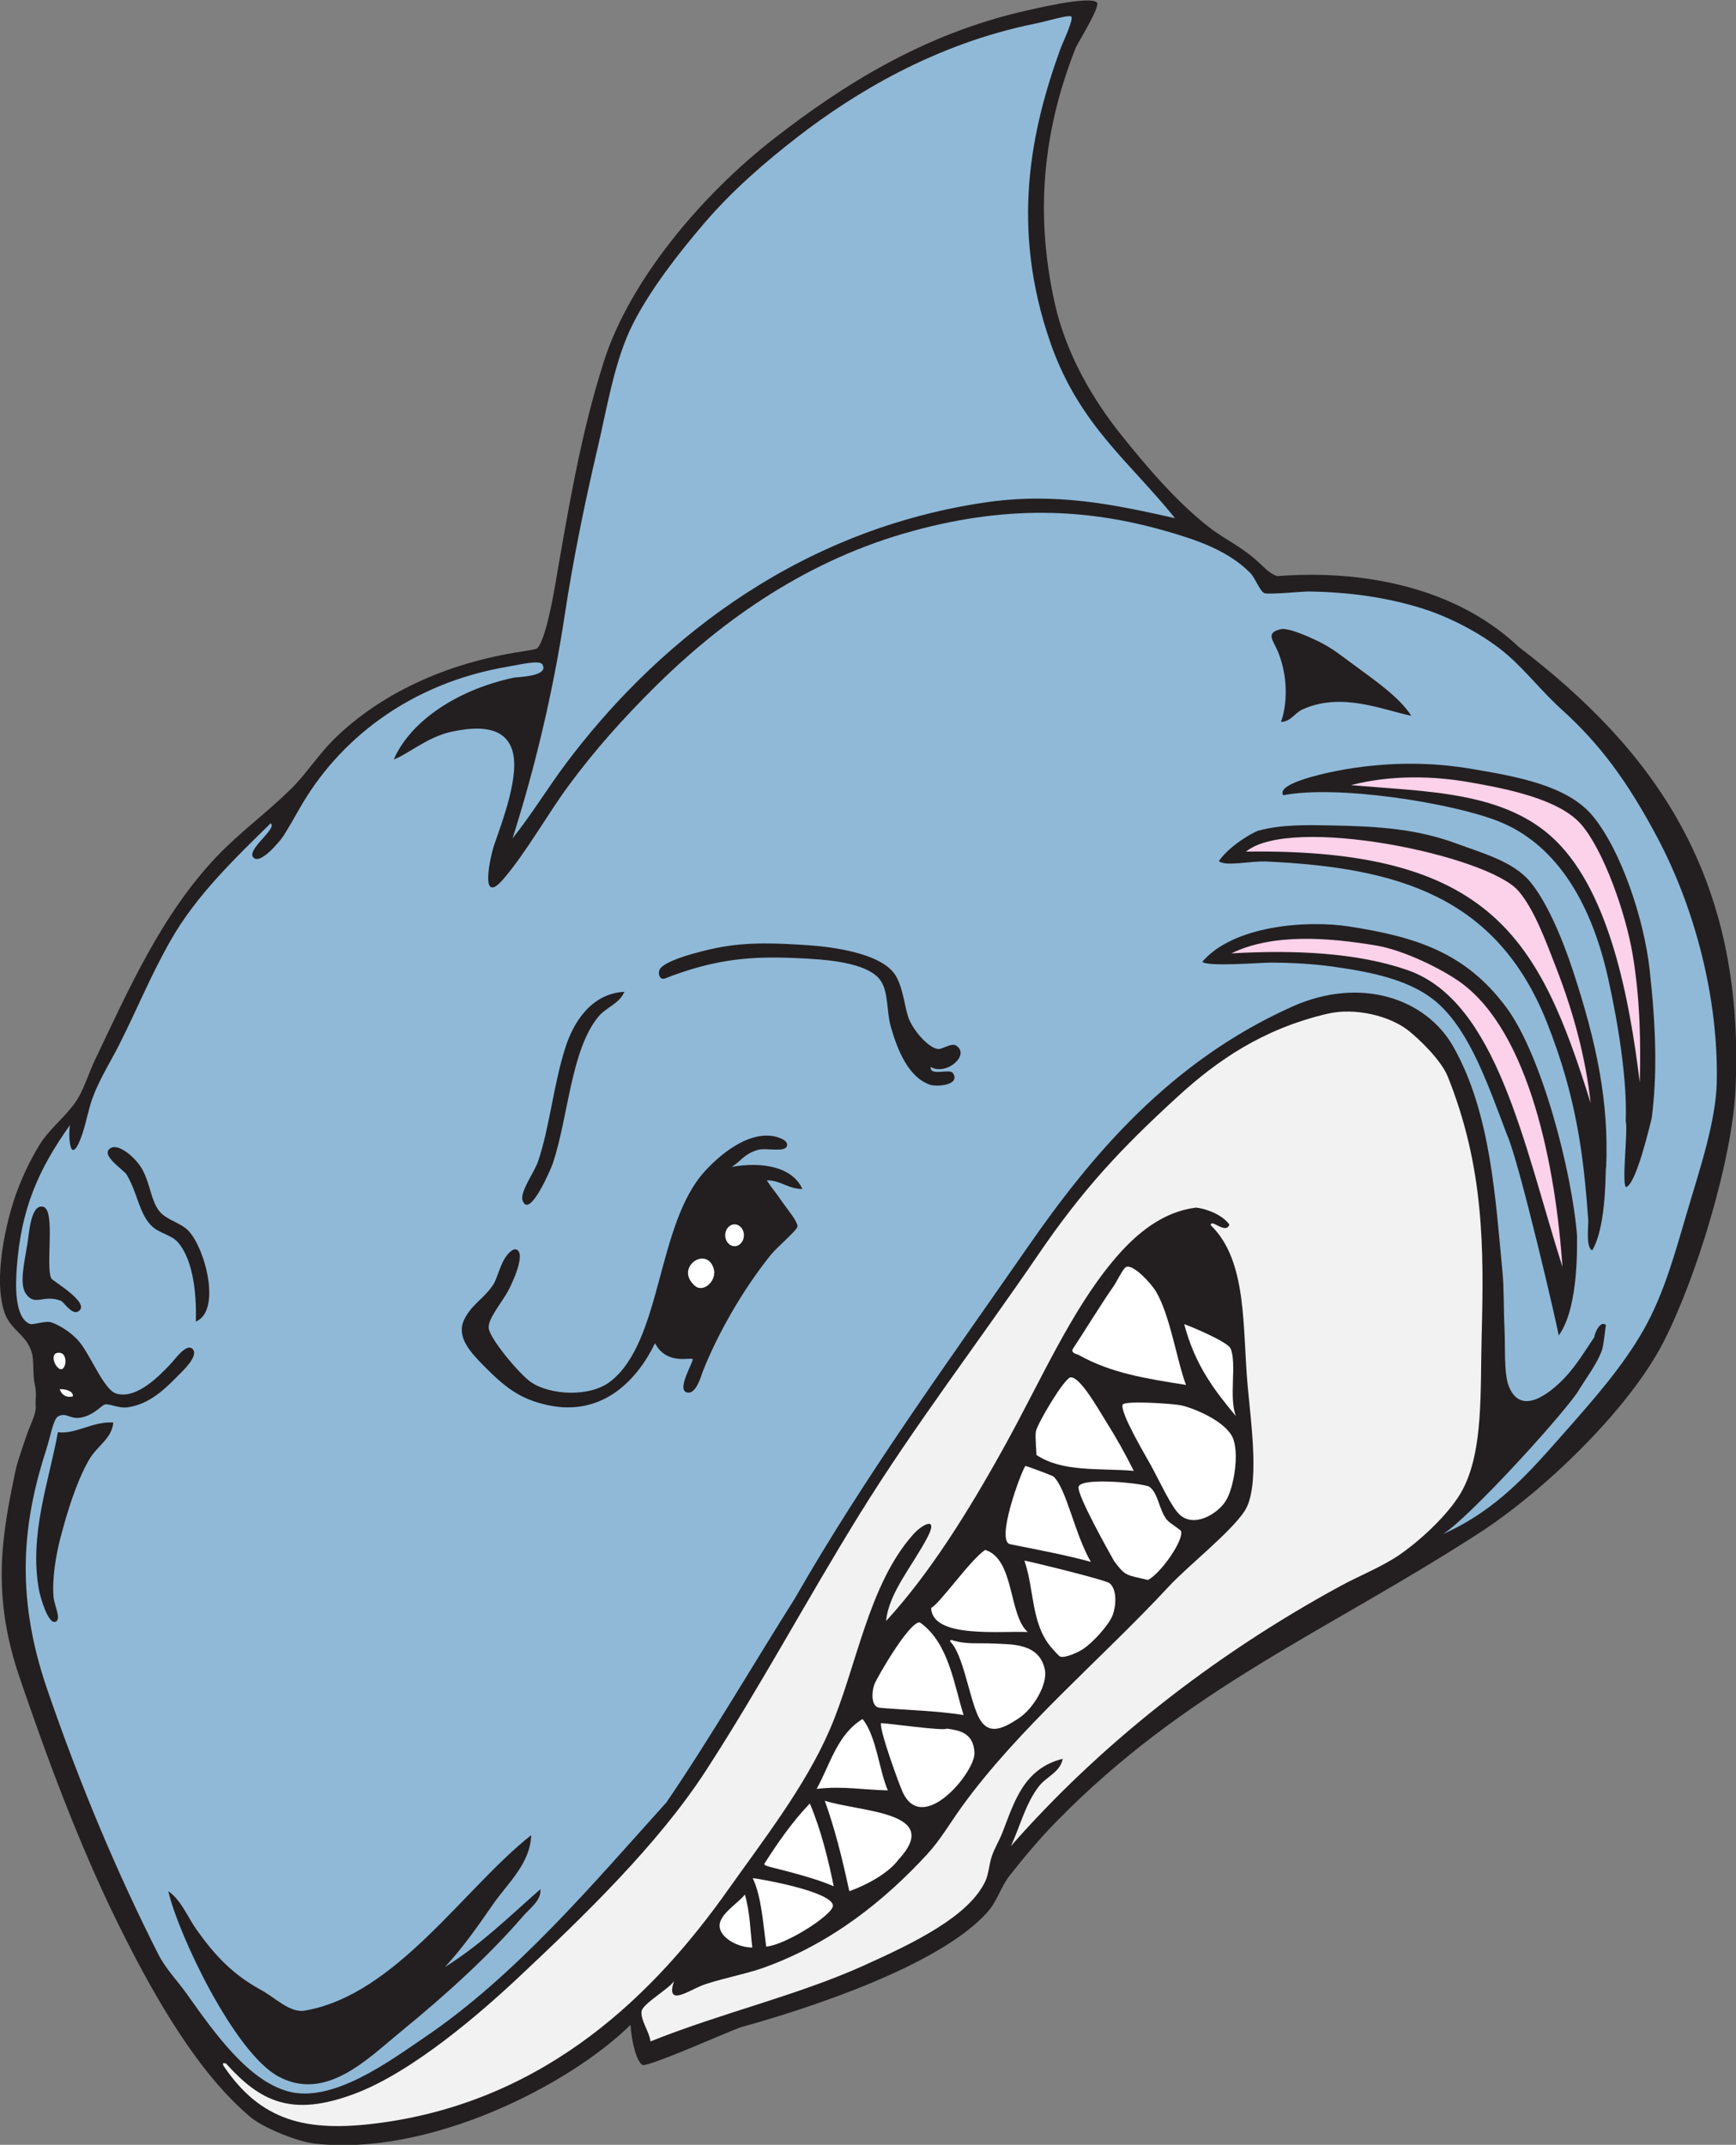 <?xml version="1.0" encoding="UTF-8" standalone="no"?>
<svg
   xmlns:dc="http://purl.org/dc/elements/1.1/"
   xmlns:cc="http://creativecommons.org/ns#"
   xmlns:rdf="http://www.w3.org/1999/02/22-rdf-syntax-ns#"
   xmlns:svg="http://www.w3.org/2000/svg"
   xmlns="http://www.w3.org/2000/svg"
   viewBox="0 0 735.12 907.933"
   height="907.933"
   width="735.12"
   xml:space="preserve"
   id="svg2"
   version="1.1"><rect x="0" y="0" width="735.12" height="907.933" fill="#808080" stroke="none"/><defs
     id="defs6" /><g
     transform="matrix(1.333,0,0,-1.333,0,907.933)"
     id="g10"><g
       transform="scale(0.1)"
       id="g12"><path
         id="path14"
         style="fill:#231f20;fill-opacity:1;fill-rule:evenodd;stroke:none"
         d="M 2003.05,380.859 C 1805.41,186.922 1358.44,-39.328 995.754,4.297 942.043,11.211 835.801,54.52 797.07,86.836 632.371,224.219 493.848,461.133 374.656,702.91 249.203,957.391 146.688,1236.13 61.367,1486.7 c -89.746,263.54 -53.969,453.05 -13.23,649.11 7.277,35.05 23.969,79.65 36.961,119.12 9.141,27.75 30.191,65.64 28.363,89.69 -1.66,21.86 3.434,41.1 -2.438,67.15 -8.484,37.65 -1.878,79.41 -10.835,106.78 -18.61,56.83 -66.27,67.33 -86.051,125.04 -37.066,108.16 6.617,292 36.57,375.26 20.285,56.37 46.953,111.39 74.742,156.46 30.883,50.09 76.899,84.07 111.731,132.17 28.64,39.55 43.351,93.61 64.898,138.64 106.121,221.77 211.113,461.45 387.922,646.54 72.578,75.96 152.859,133.42 233.492,212.27 49.715,48.61 86.938,109.2 138.688,159.92 142.41,139.61 349.4,240.69 599.25,277.88 18.41,2.75 41.69,7.36 42.77,8.08 25.64,17.5 50.36,150.81 58.21,195.93 41.9,240.86 81.83,486.97 156.95,719.76 82,253.96 307.14,524.16 540.73,705.63 216.38,168.08 472,330.02 792.74,403.67 21.33,4.89 213.83,51.31 232.01,27 10.67,-14.26 -61.87,-128.57 -68.16,-144.58 -90.78,-230.3 -136.19,-494.92 -66.41,-808.52 36.18,-162.5 120.49,-305.72 210.8,-418.77 83.07,-103.98 177.68,-214.34 279.69,-293.97 51.29,-40.04 107.62,-62.98 163.85,-117.58 22.07,-21.44 35.59,-32.38 53.3,-37.72 72.95,4.78 485.04,40.37 766.95,-225.11 420.47,-321.48 718.77,-716.92 688.54,-1399.28 -8.83,-225.52 -125.14,-606.29 -229.24,-808.35 -110.7,-214.92 -379.1,-472.9 -586.21,-606.75 -488.01,-315.43 -926.13,-490.43 -1343.89,-917.46 -50.45,-51.585 -102.63,-113.597 -145.6,-168.253 -31.51,-40.102 -38.38,-80.48 -72.82,-118.879 C 2982.3,566.602 2559.36,429.969 2351.68,372.852 2301.8,354.363 2070.16,251.113 2041.57,253.133 c -19.25,10.051 -35.43,74.152 -38.52,127.726 v 0" /><path
         id="path16"
         style="fill:#ffffff;fill-opacity:1;fill-rule:evenodd;stroke:none"
         d="m 189.52,2399.45 c 18.019,1.65 45.546,-7.1 41.593,-22.97 -20.371,-4.14 -34.234,3.52 -41.593,22.97 v 0" /><path
         id="path18"
         style="fill:#ffffff;fill-opacity:1;fill-rule:evenodd;stroke:none"
         d="m 177.445,2475.91 c -9.187,13.79 -13.894,43.02 13.743,38.93 30.992,-4.59 14.859,-81.88 -13.743,-38.93 v 0" /><path
         id="path20"
         style="fill:#ffffff;fill-opacity:1;fill-rule:evenodd;stroke:none"
         d="m 2366.35,794.57 c 17.18,-61.172 16.54,-112.511 23.54,-168.058 -43.53,-0.41 -99.28,28.605 -103.69,64.992 -4.72,38.789 56.81,73.836 80.15,103.066 v 0" /><path
         id="path22"
         style="fill:#ffffff;fill-opacity:1;fill-rule:evenodd;stroke:none"
         d="m 2434.05,629.266 c -9.7,71.339 -15.04,159.14 -42.78,217.461 30.43,-3.094 249.44,-42.762 254.74,-86.336 3.29,-27.258 -146.24,-124.532 -211.96,-131.125 v 0" /><path
         id="path24"
         style="fill:#ffffff;fill-opacity:1;fill-rule:evenodd;stroke:none"
         d="m 2572.6,1083.93 c 35.88,-84.516 58.86,-179.45 75.88,-262.875 -61.93,26.55 -142.81,46.101 -202.59,61.425 -1.39,0.36 -20.66,5.379 -17.82,9.856 39.19,61.715 87.34,132.184 144.53,191.594 v 0" /><path
         id="path26"
         style="fill:#90b9d8;fill-opacity:1;fill-rule:evenodd;stroke:none"
         d="m 1628.08,4148.58 c 68.03,212.9 127.72,457.42 165.56,707.26 27.06,178.71 64.29,360.1 105.37,535 30.45,129.61 53.31,276.92 111.69,391.94 54.44,107.26 141.27,219.95 227.26,320.39 85.88,100.31 189.81,191.58 299.92,276.42 172.71,133.08 430.99,292.37 751.32,356.75 35.27,7.08 102.5,27.92 113.36,22.72 10.76,-5.17 -27.72,-85.65 -34.67,-104.93 -91.93,-254.5 -159.63,-563.5 -30.45,-933.03 90.7,-259.46 253.26,-378.31 395.12,-555.42 -190.61,42.6 -378.97,83.78 -608.69,49.12 -621.19,-93.69 -1057.93,-471.24 -1325.02,-827.08 -59.56,-79.36 -108.72,-161.45 -170.77,-239.14 v 0" /><path
         id="path28"
         style="fill:#ffffff;fill-opacity:1;fill-rule:evenodd;stroke:none"
         d="m 2594.23,1130.14 c 43.65,79.47 65.57,173.01 145.78,221.93 43.64,-52.43 52.63,-162.69 80.38,-226.6 -75.45,1.43 -144.4,14.64 -226.16,4.67 v 0" /><path
         id="path30"
         style="fill:#ffffff;fill-opacity:1;fill-rule:evenodd;stroke:none"
         d="m 2697.97,805.359 c -24.12,112.317 -46.92,200.971 -77.92,287.261 114.58,-36.72 376.84,-33.66 233.91,-187.28 -30.95,-42.617 -102.85,-81.473 -155.99,-99.981 v 0" /><path
         id="path32"
         style="fill:#ffffff;fill-opacity:1;fill-rule:evenodd;stroke:none"
         d="m 2208.18,2727.31 c -67.05,56.84 34.55,128.85 58.52,56.87 13.06,-39.22 -31.75,-79.57 -58.52,-56.87 v 0" /><path
         id="path34"
         style="fill:#ffffff;fill-opacity:1;fill-rule:evenodd;stroke:none"
         d="m 3061.07,1364.79 c -92.57,14.36 -177.16,15.18 -266.44,23.02 -27.65,2.43 -26.49,49.39 -16.68,75.12 7.56,19.84 108.96,196.39 143.2,196.21 0.71,0 3.26,-1.73 6.78,-4.41 86.56,-66.1 102.71,-193.23 133.14,-289.94 v 0" /><path
         id="path36"
         style="fill:#ffffff;fill-opacity:1;fill-rule:evenodd;stroke:none"
         d="m 2798.73,1339.02 c 14.12,0.67 202.89,-26.14 209.18,-17.28 32.62,-5.6 84.65,-8.88 87.77,-76.85 2.78,-60.85 -167.14,-267.343 -229.78,-121.28 -12.48,29.1 -72.79,194.46 -67.17,215.41 v 0" /><path
         id="path38"
         style="fill:#ffffff;fill-opacity:1;fill-rule:evenodd;stroke:none"
         d="m 3264.75,1628.42 c -87.41,3.79 -303.32,-20.87 -306.8,76.31 29.34,15.88 123.87,152.38 171.6,184.42 93.85,-28.88 73.58,-205.65 135.2,-260.73 v 0" /><path
         id="path40"
         style="fill:#ffffff;fill-opacity:1;fill-rule:evenodd;stroke:none"
         d="m 3018.91,1597.42 c -2,3.68 0.52,4.87 3.28,5.95 45.64,-15.26 85.29,-9.09 133.2,-11.51 57.87,-2.91 145.98,2.28 163.75,-82.63 9.77,-46.68 -36.23,-122.96 -80.68,-153.19 -58.95,-40.06 -103.01,-55.83 -131.9,6.9 -28.08,61.03 -47.87,196.65 -87.65,234.48 v 0" /><path
         id="path42"
         style="fill:#ffffff;fill-opacity:1;fill-rule:evenodd;stroke:none"
         d="m 3465.23,1851.15 c -79,21.84 -168.63,38.44 -255.95,56.02 -47.87,8.69 34.7,231.29 48.12,248.7 1.43,0.42 84.2,-29.56 89.75,-34.05 41.21,-39.87 66.01,-179.91 118.08,-270.67 v 0" /><path
         id="path44"
         style="fill:#ffffff;fill-opacity:1;fill-rule:evenodd;stroke:none"
         d="m 3254.24,1855.2 c 24.2,-4.22 257.62,-61.29 270.53,-71.8 24.64,-20.03 20.8,-72.97 9.51,-102.17 -11.76,-30.41 -62.01,-86.15 -94.01,-107.06 -15.88,-10.38 -57.22,-29.77 -73.02,-23.45 -2.91,1.16 -15.24,14.29 -27.29,28.3 -65.04,75.64 -53.87,184.43 -85.72,276.18 v 0" /><path
         id="path46"
         style="fill:#ffffff;fill-opacity:1;fill-rule:evenodd;stroke:none"
         d="m 3601.6,2140.31 c -111.13,9.08 -226.11,-5.13 -309.35,50.6 1.4,-0.94 -4.69,57.88 -1.53,74.5 4.85,25.41 90.69,169.94 110.32,171.72 29.96,2.71 88.14,-101.28 108.49,-133.56 37.68,-59.78 63.73,-106.77 92.07,-163.26 v 0" /><path
         id="path48"
         style="fill:#ffffff;fill-opacity:1;fill-rule:evenodd;stroke:none"
         d="m 3426.37,2089.73 c 8.84,31.91 210.27,10.27 224.82,-0.05 28.17,-19.98 30.24,-72.15 55,-104.04 9.4,-12.09 43.87,-31.55 45.61,-36.79 9.35,-28.46 -63.95,-134.03 -105.08,-155.22 -69.67,16.98 -69.88,10.62 -106.97,59.05 -14.79,26.32 -120.06,212.95 -113.38,237.05 v 0" /><path
         id="path50"
         style="fill:#ffffff;fill-opacity:1;fill-rule:evenodd;stroke:none"
         d="m 3767.68,2413.07 c -127.41,20.26 -238.91,37.32 -342.45,95.99 -3.41,1.94 -26.32,4.81 -15.87,20.39 33.39,49.91 83,132.17 128.02,196.84 12.76,18.3 30.51,59.3 42.03,62.08 23.48,5.66 77.33,-52.9 92.52,-78.2 45.63,-75.99 67.6,-224.81 95.75,-297.1 v 0" /><path
         id="path52"
         style="fill:#ffffff;fill-opacity:1;fill-rule:evenodd;stroke:none"
         d="m 3566.09,2349.88 c 3.68,14.87 163.38,3.28 185.28,-1.48 45.92,-9.97 141.91,-52.17 164.45,-102.42 21.89,-48.83 4.16,-159.84 -21.87,-201.14 -26.1,-41.4 -101.12,-87.22 -147.58,-42.61 -26.06,25.02 -60.84,101.41 -89.44,154.05 -16.01,29.52 -97.75,165.58 -90.84,193.6 v 0" /><path
         id="path54"
         style="fill:#ffffff;fill-opacity:1;fill-rule:evenodd;stroke:none"
         d="m 3761.89,2606.23 c 19.42,-6.85 137.6,-55.64 147.23,-77.4 20.63,-46.42 -6.09,-156.76 17.07,-214.9 -65.19,78.55 -129.33,158.99 -164.3,292.3 v 0" /><path
         id="path56"
         style="fill:#fcd1ea;fill-opacity:1;fill-rule:evenodd;stroke:none"
         d="m 3911.68,3783.54 c 133.59,65.39 313.98,49.41 460.49,24.9 87.09,-14.56 206.46,-73.73 265.02,-115.24 222.95,-158.13 305.19,-593.02 326.17,-905.05 -122.6,386.05 -207.64,843.09 -491.76,942.19 -160,55.79 -360.25,64.82 -559.92,53.2 v 0" /><path
         id="path58"
         style="fill:#fcd1ea;fill-opacity:1;fill-rule:evenodd;stroke:none"
         d="m 3958.26,4106.74 c 143.44,117.73 767.89,-11.74 865.39,-124.91 50.28,-58.37 87.19,-159.38 121.99,-249.56 54.79,-141.94 92.39,-285.53 107.29,-423.67 -161.41,516.79 -312.79,809.16 -1094.67,798.14 v 0" /><path
         id="path60"
         style="fill:#fcd1ea;fill-opacity:1;fill-rule:evenodd;stroke:none"
         d="m 4291.97,4317.96 c 127.05,32.74 260.28,29.49 377.13,8.93 110.04,-19.35 281.39,-51.44 353.11,-132.89 70.09,-79.63 141.07,-277.63 163.96,-412.29 25.24,-148.44 26.1,-294.91 22.85,-408.07 -32.63,267.36 -95.88,599.7 -266.46,767.4 -161.49,158.77 -412.44,155.36 -650.59,176.92 v 0" /><path
         id="path62"
         style="fill:#90b9d8;fill-opacity:1;fill-rule:evenodd;stroke:none"
         d="m 222.203,3238.21 c -5.683,-31.76 -0.941,-129.9 33.086,-45.41 16.941,42.06 24.231,94.06 40.512,136.59 21.754,56.83 58.265,115.49 82.633,163.75 60.203,119.21 98.734,217.25 163.937,332.08 81.633,143.76 207.359,263.33 317.453,371.4 23.278,-16.91 -82.816,-86.48 -53.101,-110.25 22.511,-18.01 77.715,48.12 90.8,66.18 9.954,13.71 43.301,71.86 53.825,90.47 121.032,214.15 345.312,398.08 664.042,451.45 36.57,6.14 99.75,21.92 108.12,6.23 20.58,-38.56 -79.99,-38.99 -92.86,-41.78 -191.01,-41.53 -331.13,-146.36 -379.73,-259.48 46.47,17.12 106.71,71.65 184.38,88.18 77.34,16.47 163.92,19.98 190.69,-54.87 28.17,-78.71 -30.11,-228.55 -56.53,-306.08 -11.79,-34.6 -48.09,-198.06 30.61,-106.06 70.27,82.11 141.2,207.41 204.93,293.94 83.99,114.08 173.62,214.11 274.09,313.93 194.95,193.72 458.43,391.57 793.18,488.73 322.91,93.71 583.37,77.88 826.77,8.83 103.46,-29.36 203.48,-63.46 273.99,-135.76 13.3,-13.62 29.26,-55.98 43.02,-62.51 11.68,-5.54 123.44,5.12 138.46,4.99 130.63,-1.21 254.73,-19.3 365.41,-54.4 89.71,-28.45 197.91,-84.36 273.38,-150.91 55.9,-49.31 106.7,-114.45 169.24,-170.97 121.35,-109.66 207.73,-227.57 301.09,-402.69 123.64,-231.96 195.65,-519.2 190,-779.49 -2.69,-123.96 -54.08,-276.28 -92.52,-406.4 -39.33,-133.09 -73.96,-263.7 -140.07,-380.15 -63.81,-112.38 -152.99,-214.73 -247.04,-321.1 -115,-130.04 -214.39,-248.13 -390.11,-327.42 80.31,50.61 356.01,350.76 425.39,447.52 27.97,46.2 65.92,95.59 80.06,138.02 5.68,16.99 11.3,79.41 12.32,78.48 -21.93,19.82 -42.91,-46.99 -34.84,-35.04 -31.45,-46.72 -59.73,-94.12 -96.57,-132.78 -50.87,-53.37 -140.35,-121.05 -177.3,-26.2 -16.15,41.44 -10.51,120.5 -13.69,185.9 -2.95,61 -1.25,125.07 -6.41,178 -21.97,225.41 -36.27,503.33 -156.21,714.3 -87.38,153.7 -295.18,223.91 -511.33,127.19 C 3717.09,3440.89 3466.74,3141.79 3266.07,2852.8 3009.39,2483.2 2748.5,2125.05 2524.69,1734.55 2402.55,1541.82 2253.42,1286.88 2116.99,1087.3 1883.85,828.973 1637.44,536.25 1348.24,340.84 1240.33,267.918 1055.93,129.238 912.887,170.215 788.395,205.887 683.57,351.531 594.258,477.93 563.645,521.27 527.027,557.375 502.266,606.25 374.73,858.008 254.918,1140.24 149.23,1448.59 c -104.48,304.8 -74.164,538.75 -0.746,764.16 10.457,32.11 20.836,92.05 35.989,100.32 27.047,14.75 37.59,-11.42 75.836,-3.09 39.515,8.58 62.164,38.5 73.074,41.07 14.555,3.42 43.449,-13.27 72.551,-9.04 71.214,10.36 121.261,61.49 160.605,101.31 14.352,14.53 65.07,61.66 45.926,83.2 -19.52,21.98 -56.059,-32.1 -75.02,-51.62 -27.949,-28.79 -103.543,-110.02 -169.207,-88.81 -38.707,12.5 -81.699,124.11 -117.808,165.83 -23.211,26.81 -60.301,50.99 -87.2,59.77 -19.347,6.31 -58.027,-9.07 -68.558,-4.81 -50.633,20.52 -44.699,130.94 -41.355,177.91 13.398,187.93 68.856,312.65 168.887,453.42 z M 123.988,1761.04 c 3.856,-20.69 29.446,-112.32 53.672,-99.41 17.356,9.24 -4.98,50.12 -7.461,77.78 -5.125,57.18 7.305,132.47 21.262,185.99 21.195,81.31 51.094,180.69 92.285,251.46 24.824,42.64 71.856,65.93 76.164,116.9 -65.562,4.17 -120.461,-38.35 -175.961,-30.8 C 156.324,2109 91.332,1936.35 123.988,1761.04 Z M 884.41,216.953 c 151.2,-81.738 284.88,57.402 388.63,142.149 141.71,115.773 279.78,240.625 388.67,366.984 22.39,25.973 58.31,50.074 55.15,85.855 -96.74,-84.871 -186.07,-173.836 -303.29,-247.41 56.44,61.153 104.93,130.067 152.44,198.875 46.12,66.809 118.58,128.969 121.38,219.887 -214.86,-169.602 -429.2,-506.652 -718.495,-557.102 -47.954,-8.359 -93.52,40.235 -138.629,64.903 -88.563,48.418 -144.551,106.113 -204.911,190.656 -29.542,41.383 -49.292,94.852 -90.66,123.699 C 565.82,669.082 744.047,292.852 884.41,216.953 Z M 193.375,2680.33 c 8.887,-3.42 35.199,-45.83 54.816,-34.13 43.45,25.93 -81.125,96.55 -85.336,105.26 -18.906,39.09 14.45,217.47 -25.667,227.41 -39.407,9.75 -44.34,-81.99 -50.446,-119.49 -8.934,-54.81 -25.938,-125.61 -4.852,-156.27 29.039,-42.22 55.769,-1.27 111.484,-22.78 z m 405.551,221.97 c -24.805,26.45 -70.375,34.15 -93.133,63.05 -26.113,33.15 -27.934,83.57 -52.441,129.75 -20.793,39.18 -75.094,84.32 -100.407,70.94 -39.433,-20.86 39.77,-68.91 49.676,-85.58 35.324,-59.44 39.977,-128.58 82.867,-165.93 23.067,-20.09 59.973,-26.26 78.59,-47.26 55.281,-62.36 60.02,-185.96 58.047,-253.02 81.066,33.67 31.137,230.13 -23.199,288.05 z M 2408.1,3159.71 c 24.26,6.9 85.06,-8.69 91.62,11.46 6.73,20.69 -33.5,30.46 -44.27,32.19 -85.24,13.68 -174.61,-65.47 -217.27,-112.67 -153,-169.31 -134.2,-535.38 -297.54,-665.42 -66.25,-52.73 -193.92,-44.58 -253.83,-3.32 -36.35,25.02 -129.6,136.05 -134.31,171.07 -3.82,28.36 39.64,78.84 61,117.53 14.96,27.09 58.12,121.35 26.67,132.59 -13.49,4.83 -32.02,-21.3 -29.62,-18.54 -20.36,-23.43 -30.59,-72.99 -43.26,-92.42 -29.65,-45.46 -68.59,-62.16 -92.67,-111.68 -26.49,-54.5 20.28,-104.23 62.38,-146.87 68.5,-69.37 116.68,-106.75 206.04,-125.37 170.25,-35.49 281.14,79.32 337.71,197.39 37.03,-70.66 112.98,-43.88 119.48,-50.45 4.02,-7.61 -50.91,-94.61 -19.5,-105.54 30.5,-10.62 47.73,55.78 51.25,64.75 47,119.69 127.56,261.2 217.24,372.45 18.59,23.08 82.99,77.57 84.16,89.24 1.5,15.22 -34.87,58.4 -47.03,76.35 -23.11,34.13 -37.44,48.82 -50.3,70.42 43,0.63 69.6,-28.44 112.82,-27.38 -32.78,71.93 -130.34,86.76 -225.02,69.94 26.94,14.86 39.21,41.48 84.25,54.28 z m -612.73,322.74 c -38.01,-120.67 -48.94,-249.26 -86.06,-359.57 -11.18,-33.23 -58.66,-96.9 -49.11,-124.08 21.45,-61.18 90.98,102.76 95.94,117.62 49.58,148.62 57.41,360.83 145.11,466.53 24.59,29.65 66.25,40.46 82.21,78.69 -105.05,-5.98 -161.85,-95.9 -188.09,-179.19 z m 1241.51,8.63 c -14.24,8.86 -45.1,-12.79 -56.68,-11.37 -30.69,3.81 -75.26,55.25 -91.9,93.38 -13.96,32 -18.91,107.5 -47.21,146.25 -47.55,65.11 -195.66,85.1 -275.84,90.25 -88.6,5.66 -188.84,12.12 -292.06,-9.37 -44.26,-9.22 -172.17,-40.18 -179.15,-71.69 -4.27,-19.29 7.74,-28.7 17.21,-25.01 164.98,64.37 279.53,71.94 431.04,64.46 69.86,-3.45 213.92,-10.34 255.35,-71.18 25.37,-37.28 18.26,-97.03 32.03,-145.63 21.58,-76.09 56.15,-159.74 123.14,-184.28 23.19,-8.49 99.55,-1.5 74.4,36.47 -10.47,15.82 -73.91,-11.84 -70.59,19.59 49.32,-29.25 127.64,38.65 80.26,68.13 z m 998.16,263.13 c 67.26,-0.1 137.23,-3.99 198.5,-12.66 117.26,-16.57 253.18,-40.43 339.88,-121.71 96.89,-90.82 151.48,-247.02 214.08,-412.82 37.81,-81.24 165.2,-629.75 163.93,-637.14 68.67,93.19 56.97,317.22 58.47,316.63 -16.11,203.99 -112.05,573.16 -224.14,724.67 -130.94,176.95 -290.51,224.84 -498.18,257.55 -135.59,21.35 -369.36,3.67 -468.15,-111.81 14.18,-16.56 186.92,-2.67 215.61,-2.71 z m -12.74,321.06 c 416.45,-19 732.99,-110.04 892.15,-511.88 94.67,-239.01 116.51,-426.1 130.92,-626.67 1.13,-15.74 -8.48,-88.2 12.79,-96.22 48.68,82.68 40.3,270.7 44.13,262.53 8.88,206.79 -28.52,392.03 -106.53,628.71 -34.49,104.65 -84.2,219.32 -135.94,280.51 -54.1,64.02 -153.92,90.68 -229.1,118.72 -128.38,47.9 -249.59,56.02 -401.68,58.91 -72.48,1.39 -159.61,3.5 -230.08,-16.43 -0.13,3.18 -86.13,-38.86 -126.97,-96.61 18.54,-18.56 101.47,0.66 150.31,-1.57 z m 737.47,127.92 c 172.67,-68.06 291.32,-240.51 348.8,-498.83 33.56,-150.77 60.73,-326.47 55.96,-453.47 7.58,-33.08 -13.49,-194.38 0.57,-209.67 33.38,8.19 77.24,202.74 81.81,218.46 17.8,137.4 14.3,285.17 -6.54,472.73 -17.85,160.56 -90.76,378.78 -180.66,487.41 -80.9,97.75 -243.15,125.51 -382.82,149.3 -128.55,21.9 -259.19,22.72 -399.55,-0.42 -46.44,-7.66 -226.54,-43.19 -200.88,-82.96 170.3,33.35 533.33,-23.44 683.31,-82.55 z m -622.06,355.03 c 124.05,56.19 252.62,-0.97 345.55,-20.17 -36.27,57.26 -112.19,110.26 -187.71,165.64 -32.58,23.9 -63.6,49.07 -105,69.6 -24.48,12.13 -97.29,45.48 -121.43,39.89 -50.72,-11.7 -24.53,-34.62 -9.04,-72.55 32.89,-80.51 28.69,-168.72 9.18,-222.17 31.87,1.3 42.85,28.15 68.45,39.76 v 0" /><path
         id="path64"
         style="fill:#f2f2f2;fill-opacity:1;fill-rule:evenodd;stroke:none"
         d="m 709.594,251.426 c -3.602,11.738 1.808,6.609 7.89,7.285 108.969,-121.367 208.411,-171.438 407.726,-97.148 184.07,68.593 399.92,255.488 522.52,370.632 203.4,191.055 441.33,419.395 594.92,656.325 173.67,267.91 321.99,545.91 489.01,815.6 172.5,278.55 377.03,545.14 566.78,823.06 141.23,206.85 261.38,335.81 444.35,502.95 123.05,112.41 267.6,213.39 474.01,261.71 89.49,20.95 197.59,-7.8 254.65,-51.39 34.33,-26.24 106.62,-95.57 127.65,-148.01 115.26,-287.64 115.12,-542.65 107.7,-823.22 -4.69,-177.79 5.8,-360.52 -59.34,-486.75 -36.56,-70.86 -128.2,-157.85 -199.88,-207.57 -56.99,-39.54 -125.67,-65.82 -186.31,-98.75 -417.83,-226.77 -774.84,-513.9 -1050.08,-827.646 29.67,62.536 46.13,135.106 89.83,190.796 23.73,30.21 67.07,44.05 74.92,86.56 -125.04,-31.23 -154.28,-139.07 -191.9,-235.235 -9.59,-24.531 -23.92,-46.973 -33.41,-74.59 -8.72,-25.383 -9.67,-56.933 -21.53,-81.152 -53.3,-108.75 -217.95,-190.664 -387.64,-266.77 -212.98,-95.527 -444.61,-147.625 -675.17,-239.832 -3.11,30.946 -33.11,69.246 -27.95,96.844 4.36,23.313 88.91,71.699 102.6,94.551 -25.49,-79.031 38.67,-35.262 84.44,-15.586 41.3,17.754 141.19,37.551 193.69,55.898 224.37,78.45 396.36,221.914 525.17,361.418 43.4,46.981 72.48,98.584 111.01,151.954 181.39,251.13 444.42,469.8 657.46,699.35 61.63,66.4 196.04,171.58 240.67,239.32 49.41,75.02 21.91,269.47 10.14,397.6 -17.11,185.94 0.03,397.69 -117.43,510.67 0.3,22.92 48.01,-31.23 59.34,2.14 -31.74,43.15 -106.17,56.52 -110.25,53.11 -120.04,-16.33 -207.21,-105.93 -260.65,-170.16 -133.46,-160.4 -227.83,-377.62 -341.27,-583.1 -117.44,-212.76 -240.68,-408.95 -378.26,-558.83 7.4,89.21 87.34,179.78 132.46,268.05 33.5,65.57 -17.81,39.12 -46.83,6.47 C 2757.29,1776.71 2721.25,1514.79 2635.27,1316.84 2557.13,1136.92 2424.53,967.469 2312.25,808.934 2085.74,489.109 1742.74,139.297 1201.95,68.797 972.07,38.836 828.34,75.32 709.594,251.426 v 0" /><path
         id="path66"
         style="fill:#ffffff;fill-opacity:1;fill-rule:evenodd;stroke:none"
         d="m 2333.48,2923.05 c 16.4,0 29.77,-15.59 29.77,-34.71 0,-19.13 -13.37,-34.73 -29.77,-34.73 -16.39,0 -29.76,15.6 -29.76,34.73 0,19.12 13.37,34.71 29.76,34.71 v 0" /></g></g></svg>